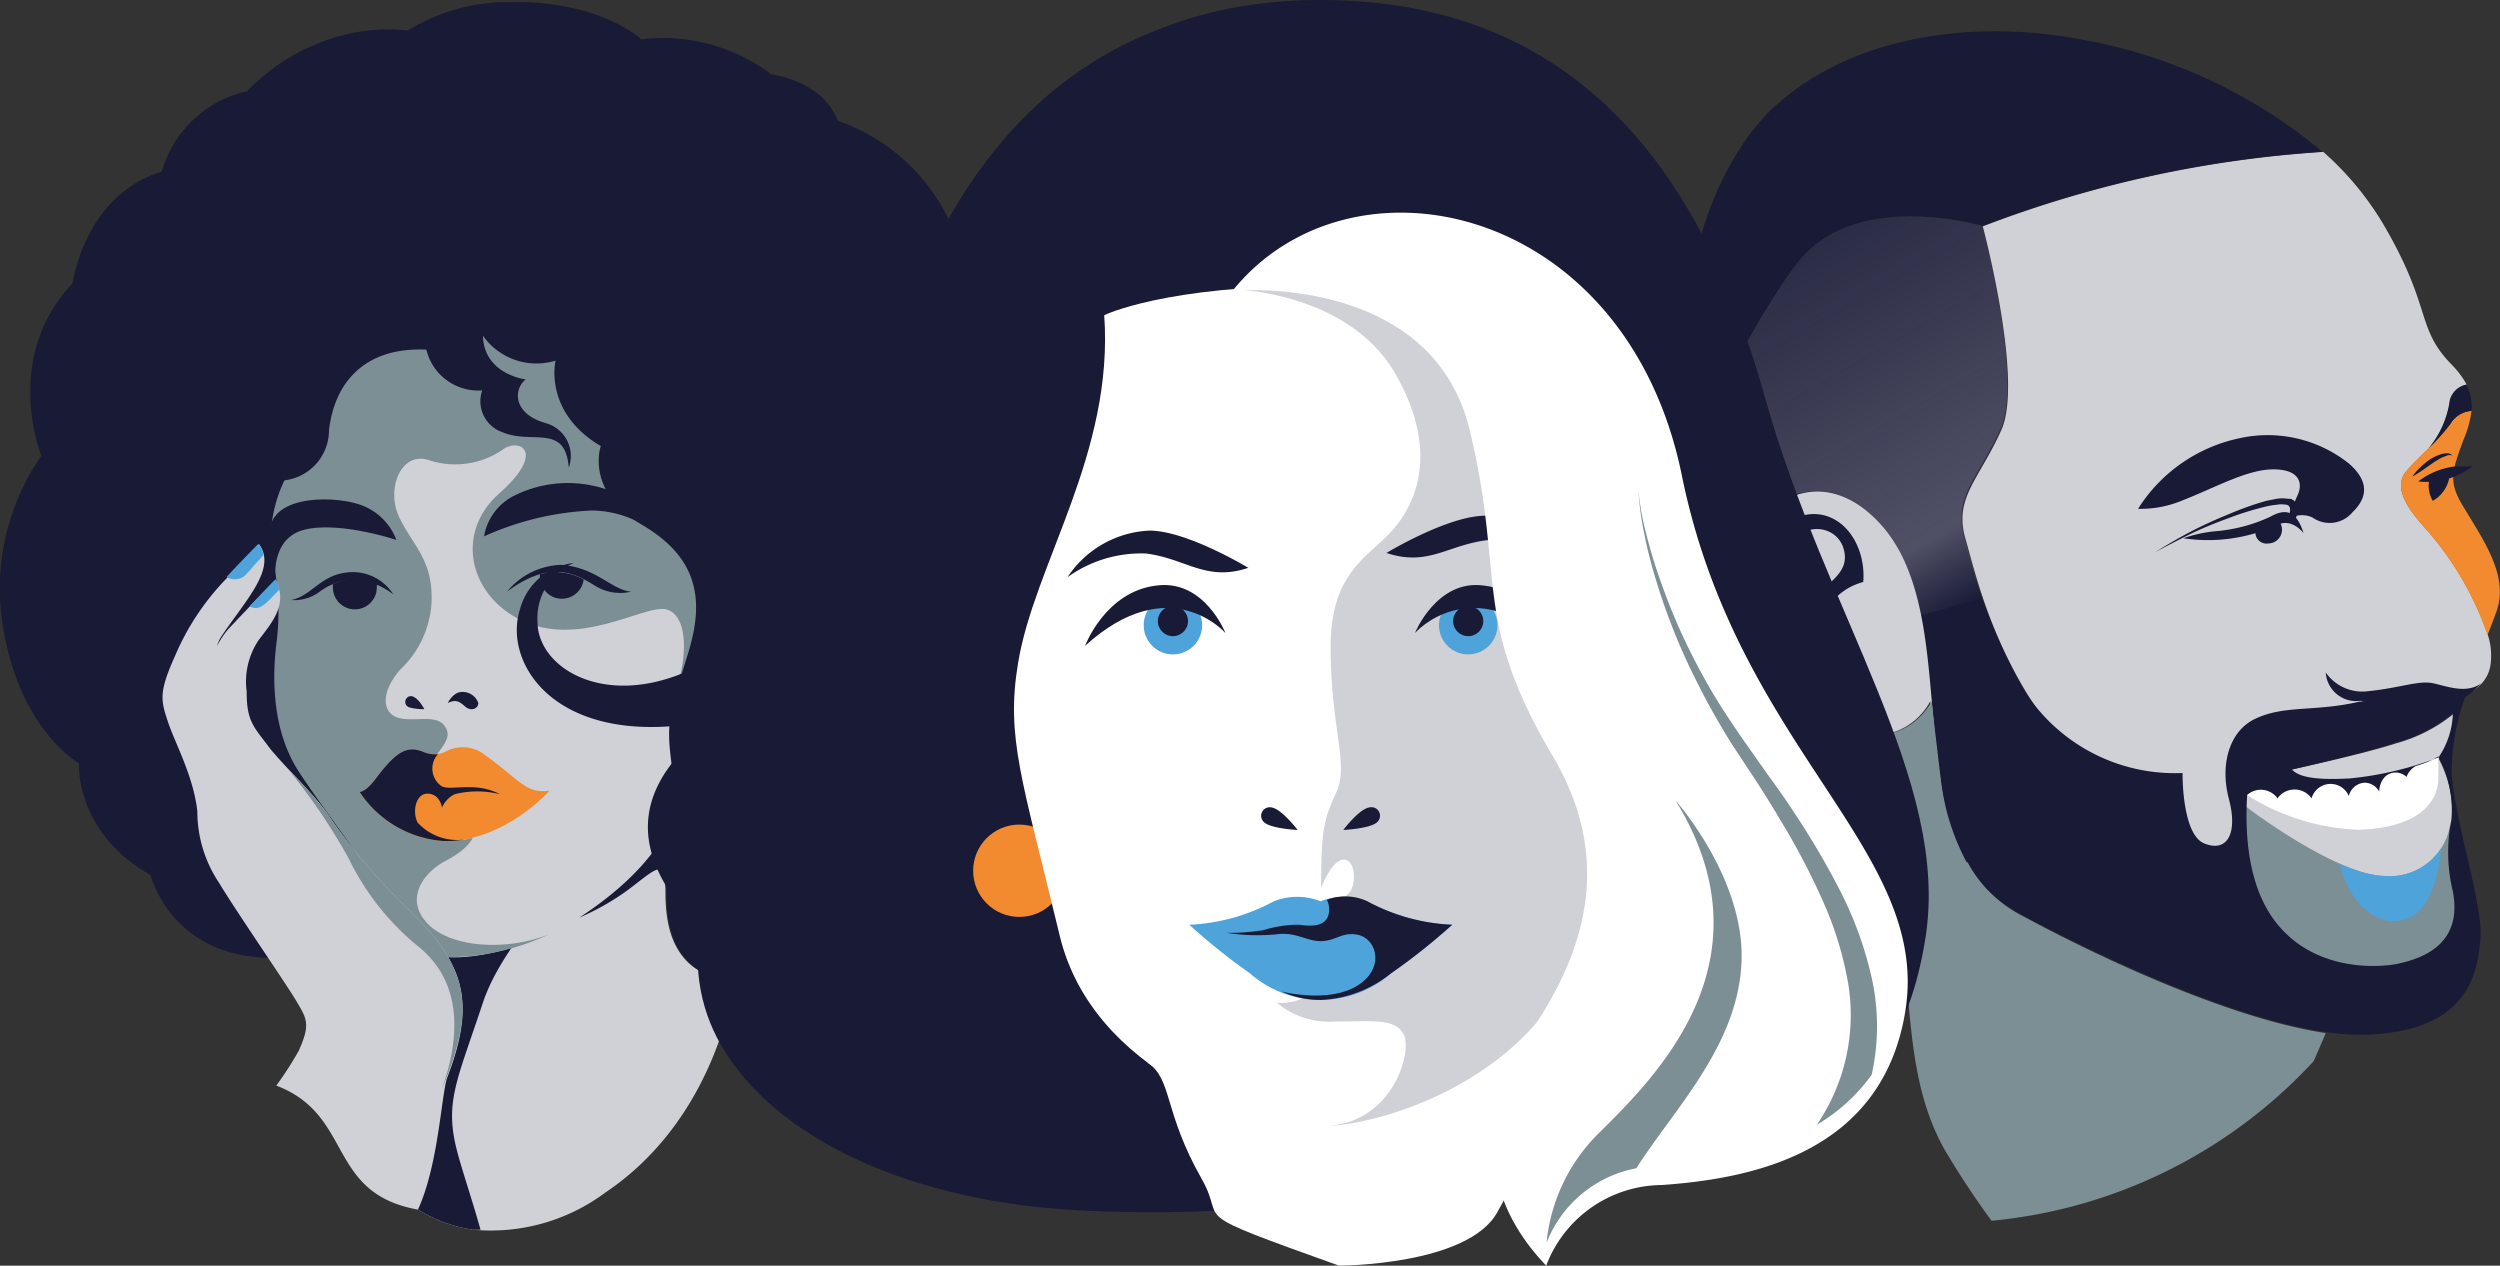 <?xml version="1.0" encoding="UTF-8"?> <svg xmlns="http://www.w3.org/2000/svg" xmlns:xlink="http://www.w3.org/1999/xlink" viewBox="0 0 134.28 67.98"><rect x="0" y="0" width="134.28" height="67.98" fill="#333333" stroke="none"/><defs><style>.cls-1{fill:#d0d0d7;}.cls-2{fill:#f28a30;}.cls-3{fill:#191a35;}.cls-4{fill:#7c8f95;}.cls-5{fill:#fff;}.cls-6{fill:#4fa3db;}.cls-7{fill:url(#linear-gradient);}.cls-8{fill:none;}</style><linearGradient id="linear-gradient" x1="106.31" y1="32.28" x2="95.79" y2="14.06" gradientUnits="userSpaceOnUse"><stop offset="0" stop-color="#d0d0d7" stop-opacity="0"></stop><stop offset="0.2" stop-color="#d0d0d7" stop-opacity="0.3"></stop><stop offset="1" stop-color="#d0d0d7" stop-opacity="0.1"></stop></linearGradient></defs><g id="Layer_2" data-name="Layer 2"><g id="Layer_1-2" data-name="Layer 1"><path class="cls-1" d="M133.63,34.11a16.86,16.86,0,0,0-3.34-5.72c-1.1-1.21-1.75-2.29-1-3.12.35-.4.77-.8,1.18-1.2h0a5.09,5.09,0,0,0,1.13-2.56,1.15,1.15,0,0,1,.89-.85,4.77,4.77,0,0,0-.82-1.09c-1.94-2-1-3-3.67-7.55a16.26,16.26,0,0,0-3.21-3.86,62.19,62.19,0,0,0-18.29,4s2.2,8.25,1,10.93-2.57,3.65-1.93,5.85,2.09,9.05,8,13.56,8.92,5.52,10.37,7.29a5.48,5.48,0,0,0,2.43,1.92,4.6,4.6,0,0,0,2.58.06c2.59-.57,3.19-2.09,2.82-3.75a8.9,8.9,0,0,1-.08-3.86,6.09,6.09,0,0,0-.7-3.4,4.55,4.55,0,0,0,.8-2.42,8.35,8.35,0,0,1-3.07,1.58c-2.23.74-8.34,2-8.34,2a4.31,4.31,0,0,1,2-2.78,22.47,22.47,0,0,1,5.88-1.7,6.07,6.07,0,0,1,2.72-.21,3.11,3.11,0,0,0,1.53,0,1.91,1.91,0,0,0,1.28-1.7A3.58,3.58,0,0,0,133.63,34.11Z"></path><path class="cls-2" d="M132.22,27.06c-.71-1.22-.51-1.79.1-3.44a5.72,5.72,0,0,0,.43-1.55,1.42,1.42,0,0,0-1.13.69,10.79,10.79,0,0,1-1.17,1.31c-.41.4-.83.8-1.18,1.2-.73.83-.08,1.91,1,3.12a16.86,16.86,0,0,1,3.34,5.72c.19-.48.35-.91.48-1.26C134.78,30.9,133.37,29,132.22,27.06Z"></path><path class="cls-3" d="M132.47,20.66a1.15,1.15,0,0,0-.89.85,5.09,5.09,0,0,1-1.13,2.56h0a10.79,10.79,0,0,0,1.17-1.31,1.42,1.42,0,0,1,1.13-.69A2.55,2.55,0,0,0,132.47,20.66Z"></path><path class="cls-4" d="M131.6,44.3a3.28,3.28,0,0,1-3.09,2.76c-2.77.27-8.23-4-8.23-4l.37,7.08L129,54.82l4-4.56Z"></path><path class="cls-5" d="M120.14,42.48l.54.22a12.09,12.09,0,0,0,6,1.87c3-.09,4.29-1.31,4.29-2.82V40.68a16,16,0,0,1-3.8,1.12Z"></path><path class="cls-1" d="M104.82,41c.16-3,1.49-10.36-4-13.5-5.14-3-7.4,0-7.06,3.56,0,.18,0,.37.07.55a11.72,11.72,0,0,0,4.7,7.19,3.46,3.46,0,0,0,5.15-1.14s.22,1.93.48,4.08a12.47,12.47,0,0,0,1.4,4.57l.05,0A10.08,10.08,0,0,1,104.82,41Z"></path><path class="cls-3" d="M124.92,36.12a2.39,2.39,0,0,0,2.31,1c1.64-.16,2.68-.59,3.46-.42s1.78.58,2.59,0a6.47,6.47,0,0,1-3.48,1.85c-1.85.15-2.42-1-3.08-.9A1.64,1.64,0,0,1,124.92,36.12Z"></path><path class="cls-3" d="M131.68,41.5a12.21,12.21,0,0,1,.79-4.23,3.11,3.11,0,0,1-1.53,0,6.07,6.07,0,0,0-2.72.21l-1.09.22.14-.06-.55.05c-2.37.55-4,.17-5.57.91-1.39.64-1.93,2.43-1.43,4.32s-.12,2.88-1.33,2.38-1.16-3.78-1.16-3.78a9.59,9.59,0,0,1-8.45-4.35,30.92,30.92,0,0,1-3.26-8.24c-.64-2.2.7-3.17,1.93-5.85s-1-10.93-1-10.93a62.19,62.19,0,0,1,18.29-4A27.68,27.68,0,0,0,111.68,2.1c-6-1.12-12.54-.05-16.56,3.81-1.89,1.81-4.87,6.54-4.61,14A25.4,25.4,0,0,0,93.8,31.08c-.34-3.59,3.67-6.73,7.14-3,2.86,3.07,2.54,8.44,3.18,13.11.41,2.92.81,6,4.56,8,3.26,1.73,10.77,5.45,16.24,6.24a12.49,12.49,0,0,0,2.31.14c5.41-.24,5.84-3.35,6-5.14S131.84,44.08,131.68,41.5Zm-3-1.61a8.35,8.35,0,0,0,3.07-1.58,4.47,4.47,0,0,1-.77,2.37,18.16,18.16,0,0,1-4.76,1.13c-1.82.1-2.73-.06-3.12-.48C125,40.89,127.43,40.3,128.66,39.89Zm.23,11.85c-1,.24-4.5.51-6.62-2.14-.94-1.17-1.81-3.23-1.59-6.9a1.1,1.1,0,0,1,1.63.18,1.12,1.12,0,0,1,1.83,0,1.06,1.06,0,0,1,2-.12.93.93,0,0,1,.82-.72.89.89,0,0,1,.81.48s0-.8.66-1a.87.87,0,0,1,.81.21,1.12,1.12,0,0,1,.5-.59,4.89,4.89,0,0,0,1.21-.51l0,0a6.09,6.09,0,0,1,.7,3.4,8.9,8.9,0,0,0,.08,3.86C132.08,49.65,131.48,51.17,128.89,51.74Z"></path><path class="cls-6" d="M129.4,49.3c1.29-.57,1.63-2.78,1.72-3.75a3.27,3.27,0,0,1-2.61,1.51,6.1,6.1,0,0,1-2.84-.67C126.27,48.86,128,49.91,129.4,49.3Z"></path><path class="cls-3" d="M129.89,25.86a4,4,0,0,1,2-.81h.91A4.06,4.06,0,0,1,129.89,25.86Z"></path><path class="cls-3" d="M130.53,25.61a1.55,1.55,0,0,0,.14,1.29,1.78,1.78,0,0,0,.91-1.59Z"></path><path class="cls-3" d="M117.27,28.91a7.4,7.4,0,0,1,1.76-.38,8.62,8.62,0,0,0,2.88-.76c.67-.37,1.38-.55,1.82.87,0,0-.63-.86-1.44-.43A8.92,8.92,0,0,1,117.27,28.91Z"></path><path class="cls-3" d="M121.19,28.36a.6.6,0,0,0,.65.83.74.74,0,0,0,.57-1.2C122.06,27.69,121.35,28.14,121.19,28.36Z"></path><path class="cls-3" d="M95.05,33.23s-1-4.3,1.21-5.34,4,1,3.82,3.37a3.33,3.33,0,0,0-2.47,3,2.45,2.45,0,0,1-.14-2c.44-.94,2-1.39,1.54-2.83S96.24,28,96,30,95.44,32.79,95.05,33.23Z"></path><path class="cls-3" d="M126.18,24.91a7,7,0,0,0-5.9-1.37,8.51,8.51,0,0,0-5.44,3.79,5.85,5.85,0,0,0,2.33-.43c1.89-.74,3.53-1.69,4.94-1.69s1.62.75,1.27,1.45a3.32,3.32,0,0,0-.3,1.13,1.38,1.38,0,0,1,1.12,0,1.6,1.6,0,0,0,2.16-.28C127.16,26.74,127.27,25.87,126.18,24.91Z"></path><path class="cls-3" d="M122.92,27.7a.66.66,0,0,0,.08-.4.25.25,0,0,0-.08-.14l-.08-.05,0,0-.05,0a1.33,1.33,0,0,0-.49,0,4.67,4.67,0,0,0-.52.08,16,16,0,0,0-2.08.64c-.68.25-1.36.52-2,.83s-1.31.66-1.94,1c.62-.39,1.25-.76,1.9-1.1s1.31-.64,2-.92a16.42,16.42,0,0,1,2.07-.74l.56-.11a2,2,0,0,1,.6,0l.07,0,.08,0a.83.83,0,0,1,.16.09.57.57,0,0,1,.2.32.66.66,0,0,1,0,.34,1.12,1.12,0,0,1-.1.31.18.18,0,1,1-.33-.16h0Z"></path><path class="cls-3" d="M131.73,24.47a.44.44,0,0,0-.3,0l-.28.11a5.58,5.58,0,0,0-.52.32l-.26.18-.26.18a6.1,6.1,0,0,1-.54.34,3.21,3.21,0,0,1,.42-.49,2.41,2.41,0,0,1,.24-.21,1.64,1.64,0,0,1,.26-.2,2.16,2.16,0,0,1,.59-.29,1,1,0,0,1,.34-.06A.39.39,0,0,1,131.73,24.47Z"></path><path class="cls-7" d="M105.52,28.91c-.64-2.2.7-3.17,1.93-5.85s-1-10.93-1-10.93-6.75-2-9.86,1.93c-2.08,2.65-3.71,6.43-5.76,9a27.34,27.34,0,0,0,2.94,8c-.34-3.59,3.67-6.73,7.14-3a10,10,0,0,1,2.25,5l3.3-.91C106,30.77,105.72,29.6,105.52,28.91Z"></path><path class="cls-4" d="M108.68,49.22a6.9,6.9,0,0,1-3-2.91l-.05,0a12.47,12.47,0,0,1-1.4-4.57c-.26-2.15-.48-4.08-.48-4.08a3.46,3.46,0,0,1-5.15,1.14A20.44,20.44,0,0,1,101,43.7c2.12,7.27.71,13.11,3.42,18a45.5,45.5,0,0,0,2.55,3.87A27,27,0,0,0,124.27,57c.42-.95.65-1.51.65-1.51C119.45,54.67,111.94,51,108.68,49.22Z"></path><path class="cls-1" d="M35.74,47.73a9.67,9.67,0,0,1,.46-3.9,2.73,2.73,0,0,0,0-1.78L21.48,47.63a9.57,9.57,0,0,1,.15,2.08c-.14,2.85-1.76,4.7-4.15,6,.12.66.26,1.37.44,2.12.81,3.44,2.43,5.81,4.49,7.11a7.61,7.61,0,0,0,3,1.11,10.29,10.29,0,0,0,7.11-2c6.08-4.08,6.92-11.35,6.92-11.35C35.81,52.37,35.74,49.24,35.74,47.73Z"></path><path class="cls-3" d="M25.94,53.85c1.74-5.23,10.31-11.8,10.31-11.8L21.48,47.63a9.57,9.57,0,0,1,.15,2.08c-.14,2.85-1.76,4.7-4.15,6,.12.66.26,1.37.44,2.12.81,3.44,2.43,5.81,4.49,7.11a7.61,7.61,0,0,0,3,1.11l.4,0c-.41-1.47-.87-2.82-1.2-4C23.84,59.27,24.48,58.24,25.94,53.85Z"></path><path class="cls-1" d="M13.74,30.51c0,3.88-.5,7.11,2,11.54s5.73,9.16,8.36,9.36,11.55-2.09,13.09-10.7,2.39-21.1-6.42-25.53C24,11.76,13.64,15.82,13.74,30.51Z"></path><path class="cls-4" d="M30.76,15.18c-6.8-3.42-17.12.64-17,15.33,0,3.88-.5,7.11,2,11.54s5.73,9.16,8.36,9.36a12.67,12.67,0,0,0,5.41-1.25c-2.21.94-5.51.8-6.71-.72-1-1.22-.1-2.57,1.13-3.21S25.39,45,25.39,45a2.88,2.88,0,0,1-3-.82c-.3-.58-.1-1.58.56-1.55s.75.75.75.75a1.43,1.43,0,0,1,.68-.72,5,5,0,0,1,2.44,0c-1.38-.71-2.63-.16-3.14-.43a1.15,1.15,0,0,1-.2-1.72c.46-.62.8-1.06.35-1.58-.57-.67-2.13.06-2.84-.6-.43-.41-.41-1.28.48-2.34a5.34,5.34,0,0,0,1.71-3.68c.08-2.23-1-3-1.73-4.51s.07-3.6,1.6-3.08A4.5,4.5,0,0,0,27,24.15c.86-.64,2.39.07-.18,2.35s-1.46,5.86,1.62,7,6.36-1.12,7.41-.75,1.08,2.32.54,4.07c-.29,1,0,3.53.29,5.73a12.42,12.42,0,0,0,.46-1.82C38.73,32.1,39.57,19.61,30.76,15.18Z"></path><path class="cls-3" d="M50.62,44.89a5.08,5.08,0,0,0,3.14-4.53,16.63,16.63,0,0,0,2.51-13c1.09-4.4-1.37-6.27-1.37-6.27.37-5.45-3.26-7.47-3.26-7.47A10.38,10.38,0,0,0,45,6.49C44.15,4.3,41.44,4,41.44,4a9.72,9.72,0,0,0-7-1.89s-2-1.91-6.43-2L26.8.12a10.34,10.34,0,0,0-4.9,1.52,9.78,9.78,0,0,0-4.58.6c-.29.11-.57.24-.86.36a11.07,11.07,0,0,0-3.19,2.3A6.14,6.14,0,0,0,8.69,9.22c-4.17,1.27-4.79,6-4.79,6-3.81,4-1.68,9.26-1.68,9.26a12.53,12.53,0,0,0-2.09,9C1,39.21,4.24,41,4.24,41S4,44.68,8.08,47c0,0,1.26,5,7.54,4.39a4.37,4.37,0,0,1,4.51,2.21,6.41,6.41,0,0,0,1.5-3.92,8.34,8.34,0,0,1-1.31-1.93c-.78-1.57-2.76-4-4.25-6.27s-1.46-5.16-1.2-7.1a13.4,13.4,0,0,0-.29-4.66,7.32,7.32,0,0,1,.7-3.92,2.71,2.71,0,0,0,2.39-2.69c.3-2.59,1.94-4.48,5.23-4.33a2.87,2.87,0,0,0,3,2.19A1.76,1.76,0,0,0,27,23.22c1.61.67,3.36-.49,3.55,1.9a1.83,1.83,0,0,0-1.23-2.39c-1.83-.52-1.72-1.87-1.08-2.35,0,0-2.25-.26-2.3-2.35a3.51,3.51,0,0,0,3.9,1.34s-.67,2.76,2.43,4.59c0,0-.86,2.43,2.2,4.22s3.36,4.07,2.5,6.87-1.13,3.49-1,5.09a16.57,16.57,0,0,0,.28,1.92h0a2.73,2.73,0,0,1,0,1.78,3.08,3.08,0,0,0-.26.76,16.68,16.68,0,0,0-.2,3.14c0,1.51.07,4.64,3.73,5a11.19,11.19,0,0,0,7-2.17A10.76,10.76,0,0,0,50.62,44.89Z"></path><path class="cls-8" d="M21.48,47.63l14.77-5.58a12.1,12.1,0,0,1-.31-1.91c-.1-1.6.17-2.29,1-5.09s.56-5.08-2.5-6.87S32.27,24,32.27,24c-3.1-1.83-2.43-4.59-2.43-4.59A3.51,3.51,0,0,1,25.94,18c0,2.09,2.3,2.35,2.3,2.35-.64.48-.75,1.83,1.08,2.35a1.83,1.83,0,0,1,1.23,2.39c-.19-2.39-1.94-1.23-3.55-1.9A1.76,1.76,0,0,1,25.94,21a2.87,2.87,0,0,1-3-2.19c-3.29-.15-4.93,1.74-5.23,4.33a2.71,2.71,0,0,1-2.39,2.69,7.32,7.32,0,0,0-.7,3.92,13.4,13.4,0,0,1,.29,4.66c-.26,1.94-.29,4.86,1.2,7.1s3.47,4.7,4.25,6.27a8.34,8.34,0,0,0,1.31,1.93A9.57,9.57,0,0,0,21.48,47.63Z"></path><path class="cls-3" d="M36.31,43c-.05,1.06-1.09,3.61-5.2,6.29a13.57,13.57,0,0,0,2.62-1.49c1.23-.92,2-1.74,2-.43L37,45.51Z"></path><path class="cls-3" d="M27.23,31.78a3.92,3.92,0,0,1,2.87-1.44c1.89.1,2.77,1.37,3.81,1.44a2.59,2.59,0,0,1-2-.35C30.87,30.79,29.54,30.06,27.23,31.78Z"></path><path class="cls-3" d="M29,30.85A.41.41,0,0,0,29,31a1.18,1.18,0,0,0,2.35.13A3.07,3.07,0,0,0,29,30.85Z"></path><path class="cls-3" d="M26,28.81a15.62,15.62,0,0,1,5.81-1.39,5.65,5.65,0,0,1,3.12,1,4.07,4.07,0,0,0-2-2,6.45,6.45,0,0,0-5.42.26A3,3,0,0,0,26,28.81Z"></path><path class="cls-3" d="M21.29,29s-3-1-4.89-.56-1.6,2.67-1.6,2.67a5.79,5.79,0,0,1-.28-2.8c.33-1.7,3.36-1.67,4.73-1.23A3.18,3.18,0,0,1,21.29,29Z"></path><path class="cls-3" d="M21.13,31.93a2.59,2.59,0,0,0-2.59-1.17c-1.37.19-1.85,1.28-2.92,1.47a2.31,2.31,0,0,0,1.54-.44,3.13,3.13,0,0,1,2-.64A3.67,3.67,0,0,1,21.13,31.93Z"></path><path class="cls-3" d="M19.16,31.11a2.85,2.85,0,0,0-1.28.27c0,.06,0,.11,0,.17a1.18,1.18,0,1,0,2.36,0,1.23,1.23,0,0,0,0-.19A2.61,2.61,0,0,0,19.16,31.11Z"></path><path class="cls-3" d="M24.05,37.76s.26-.55.71-.59a.89.89,0,0,1,.93.59c0,.3-.38.46-.68.21S24.53,37.53,24.05,37.76Z"></path><path class="cls-3" d="M22.79,38.09s-.34-.68-.72-.7A.31.31,0,0,0,22,38,3,3,0,0,0,22.79,38.09Z"></path><path class="cls-2" d="M29.52,42.47c-1.28.18-1.61-.59-3.45-1.9a1.93,1.93,0,0,0-2.14-.2,1.43,1.43,0,0,1-1.26,0c-.84-.3-1.39,0-2.53,1.52-.5.66-.82.66-.82.66a5.89,5.89,0,0,0,4.47,2.63C27.05,45.26,29.52,42.47,29.52,42.47Z"></path><path class="cls-1" d="M22.1,49a31.69,31.69,0,0,1-4.51-5.29c-.83-1.17-1.89-2.09-3.06-3.47-.86-1.17-1.29-1.44-1.28-3.09a4,4,0,0,1,.63-2.75c.67-.9,1.63-1.92.92-3.26,0,0-1.56,1.61-2.28,2.38a4.34,4.34,0,0,0-.86,1.18,1.76,1.76,0,0,1,.26-.56c1.29-1.93,2.95-3.6,2-4.9,0,0-1.08,1.15-1.82,1.9a13.56,13.56,0,0,0-2.69,4.07c-.9,2-.77,2.41-.39,3.56s1.38,2.93,1.58,4.82a6.89,6.89,0,0,0,1.16,3.82c.91,1.52,3.55,5.34,4.14,6.33s.79,1.27.14,2.71a18.51,18.51,0,0,1-1.2,1.86h0c4.17,1.58,2.68,5.78,7.61,6.66,1.12-2.44,1.26-6.28,1.58-7.11C25.54,53.9,25,51.86,22.1,49Z"></path><path class="cls-6" d="M13.26,30.81l.89-1a1.3,1.3,0,0,0-.27-.6s-1,1-1.71,1.78A.84.84,0,0,0,13.26,30.81Z"></path><path class="cls-6" d="M14.39,32.3c.4-.4.62-.64.62-.64a3.1,3.1,0,0,0-.21-.55s-.72.74-1.4,1.46C13.78,32.74,14,32.66,14.39,32.3Z"></path><path class="cls-3" d="M22.67,40.36c-.84-.3-1.39,0-2.53,1.52-.5.66-.82.66-.82.66a5.89,5.89,0,0,0,4.47,2.63A5.4,5.4,0,0,0,25.37,45a2.88,2.88,0,0,1-2.94-.82c-.3-.58-.1-1.58.56-1.55s.75.75.75.75a1.43,1.43,0,0,1,.68-.72,5,5,0,0,1,2.44,0c-1.38-.71-2.63-.16-3.14-.43a1.15,1.15,0,0,1-.2-1.72h0A1.63,1.63,0,0,1,22.67,40.36Z"></path><path class="cls-4" d="M22.1,49a31.69,31.69,0,0,1-4.51-5.29,22.88,22.88,0,0,0-2.12-2.41h0a32.75,32.75,0,0,1,3.27,4.83,13.89,13.89,0,0,0,3.68,4.67c2.76,2.17,2.07,5.61,1.3,7.72.11-.26.21-.49.27-.66C25.54,53.9,25,51.86,22.1,49Z"></path><path class="cls-3" d="M70.93,0C60,0,54.26,6.13,50.56,13.25c-5.11,9.83-3.82,18.66-8.65,26.27s-5.57,12.86-2.95,17c3.18,5,10.49,8.05,19,8.49,13.69.71,21.08-2.51,28.55-2.44s15.23-1.49,16.91-12.19c1.34-8.49-5.35-17.31-8.65-29.14C91.3,8.85,84.39,0,70.93,0Z"></path><circle class="cls-2" cx="54.75" cy="46.77" r="2.48"></circle><path class="cls-5" d="M61.63,57.07c1.36.91.83,2.58,2.93,6.28,1.38,2.44-1.13,1.59,7.36,4.63,0,0,6.94,0,8.51-2.88,3.66-6.73,5.54-6.94,3.06-15.43Z"></path><path class="cls-3" d="M30.82,30.24a3.21,3.21,0,0,0-1.95,3.15c0,2.47,3.54,4.66,8.08,2.65s8.14-7.84,10.23-15C49.43,13.31,53.67,3.93,64,1c0,0-7.65,5.22-12.24,16.5-2.38,5.84-4.22,19.36-13.63,21.22-8.13,1.6-11.16-3-10.2-6A3.38,3.38,0,0,1,30.82,30.24Z"></path><path class="cls-3" d="M50.7,21.4A32.32,32.32,0,0,1,38.78,38.52c-5.17,3.68-5.6,7.78.47,12.92A6.8,6.8,0,0,1,37,45.12c.77-4.3,7.14-4.12,10.5-11.73S50.7,21.4,50.7,21.4Z"></path><path class="cls-5" d="M87.18,35.63c-.87-5.31-5.16-11.27-4.63-18.7,0,0-3.21-1.59-11.62-1.59s-11.62,1.59-11.62,1.59c.53,7.43-3.77,13.39-4.63,18.7-.66,4,.22,6.22,2.24,14.63,1.77,7.36,10.5,10.26,14,10.26s12.23-2.9,14-10.26C87,41.85,87.84,39.66,87.18,35.63Z"></path><path class="cls-1" d="M87.18,35.63c-.87-5.31-5.16-11.27-4.63-18.7,0,0-3.21-1.59-11.62-1.59-1.84,0-3.42.07-4.78.19,0,0,6.28.09,8.83,4.6s.82,7.4-.51,8.69-3,2.25-3,5.94c0,4.33,1,6.31.31,7.79s-.82,2.08-.82,5.15c0,0,.56-1.53,1.22-1.53s.71,1.49.19,1.88a4.42,4.42,0,0,0-1.41,3.39c0,1.8-.87,2.47-2.36,2.43a4.34,4.34,0,0,0,3.07,1c2.08,0,3.26-.2,3.73.7s-.59,4.92-4.44,4.92c3.51,0,12.23-2.9,14-10.26C87,41.85,87.84,39.66,87.18,35.63Z"></path><path class="cls-3" d="M74.47,29.7s3.3-2,5.31-2a5.55,5.55,0,0,1,4.4,2.55A6.78,6.78,0,0,0,80,29C77.81,29.22,76.75,30.46,74.47,29.7Z"></path><path class="cls-3" d="M67.05,30.5s-3.3-2-5.31-2A5.57,5.57,0,0,0,57.34,31a6.78,6.78,0,0,1,4.21-1.27C63.71,30,64.77,31.26,67.05,30.5Z"></path><path class="cls-3" d="M72.15,44.58s1.48-.07,1.83-.43a.46.46,0,0,0-.43-.78C73,43.45,72.15,44.58,72.15,44.58Z"></path><path class="cls-3" d="M69.7,44.58s-1.47-.07-1.82-.43a.46.46,0,0,1,.42-.78C68.84,43.45,69.7,44.58,69.7,44.58Z"></path><path class="cls-6" d="M73.44,48.41a3.42,3.42,0,0,0-2.51,0,3.42,3.42,0,0,0-2.51,0,10.5,10.5,0,0,1-4.54,1.26,33.91,33.91,0,0,0,3.27,2.62,5.73,5.73,0,0,0,7.55,0A33.24,33.24,0,0,0,78,49.67,10.5,10.5,0,0,1,73.44,48.41Z"></path><path class="cls-3" d="M73.44,48.41a2.78,2.78,0,0,0-2.17-.08,1.16,1.16,0,0,1,.07.86c-.23.65-1.06.54-1.58.48a6.32,6.32,0,0,0-1.9.29,11.09,11.09,0,0,1-2,.14,10.56,10.56,0,0,0,2.74.08c1-.13,1.56.37,2.34.37s1.12-.49,1.94-.35c1,.16,1.49,1.62.27,2.57-1.54,1.21-4.28.49-4.3.49a5,5,0,0,0,2.08.45,6.46,6.46,0,0,0,3.77-1.42A33.24,33.24,0,0,0,78,49.67,10.5,10.5,0,0,1,73.44,48.41Z"></path><circle class="cls-6" cx="63" cy="33.58" r="1.57"></circle><path class="cls-3" d="M65.82,34s-3-3.44-7.54.69c0,0,1.09-2.92,3.84-3.24C64.69,31.11,65.82,34,65.82,34Z"></path><circle class="cls-3" cx="63" cy="33.36" r="0.81"></circle><circle class="cls-6" cx="78.86" cy="33.58" r="1.57"></circle><path class="cls-3" d="M76,34s3-3.44,7.54.69c0,0-1.09-2.92-3.85-3.24C77.17,31.11,76,34,76,34Z"></path><circle class="cls-3" cx="78.86" cy="33.36" r="0.81"></circle><path class="cls-5" d="M83.39,40.59c3,5.07,2.1,9.79-.82,14.29s-3.44,9,.48,13.1a6.69,6.69,0,0,1,6.2-4.33c5-.35,11.83-1.79,13.08-9.28,1.45-8.72-9-14.06-12-28.86-3-14.62-17.78-17.76-24.13-9.89,0,0,10.62-1,12.72,7.4C80.87,31,79,33.19,83.39,40.59Z"></path><path class="cls-4" d="M100.56,52.65a19.66,19.66,0,0,0-1.69-4.74,42,42,0,0,0-2.5-4.26c-.45-.69-.92-1.36-1.39-2l-1.41-2q-.69-1-1.32-2c-.42-.69-.82-1.4-1.19-2.11A32.68,32.68,0,0,1,89.12,31c-.27-.76-.5-1.54-.7-2.33A14.79,14.79,0,0,1,88,26.31a16.56,16.56,0,0,0,.33,2.42,24.18,24.18,0,0,0,.6,2.37,33.76,33.76,0,0,0,1.75,4.58q.53,1.11,1.11,2.19c.4.72.81,1.43,1.25,2.13l1.32,2c.44.68.87,1.37,1.28,2.07a37.63,37.63,0,0,1,2.24,4.26,18.43,18.43,0,0,1,1.39,4.5A10.45,10.45,0,0,1,99,57.41a10.56,10.56,0,0,1-1.41,3,9.68,9.68,0,0,0,2.94-2.68A11.92,11.92,0,0,0,100.56,52.65Z"></path><path class="cls-4" d="M90,43c5.31,8.61-1.09,14.85-4.07,17.81a9.54,9.54,0,0,0-2.86,5.94,6.46,6.46,0,0,1,4.82-4c2-3.15,5.46-6.57,5.65-11.07S90,43,90,43Z"></path></g></g></svg> 